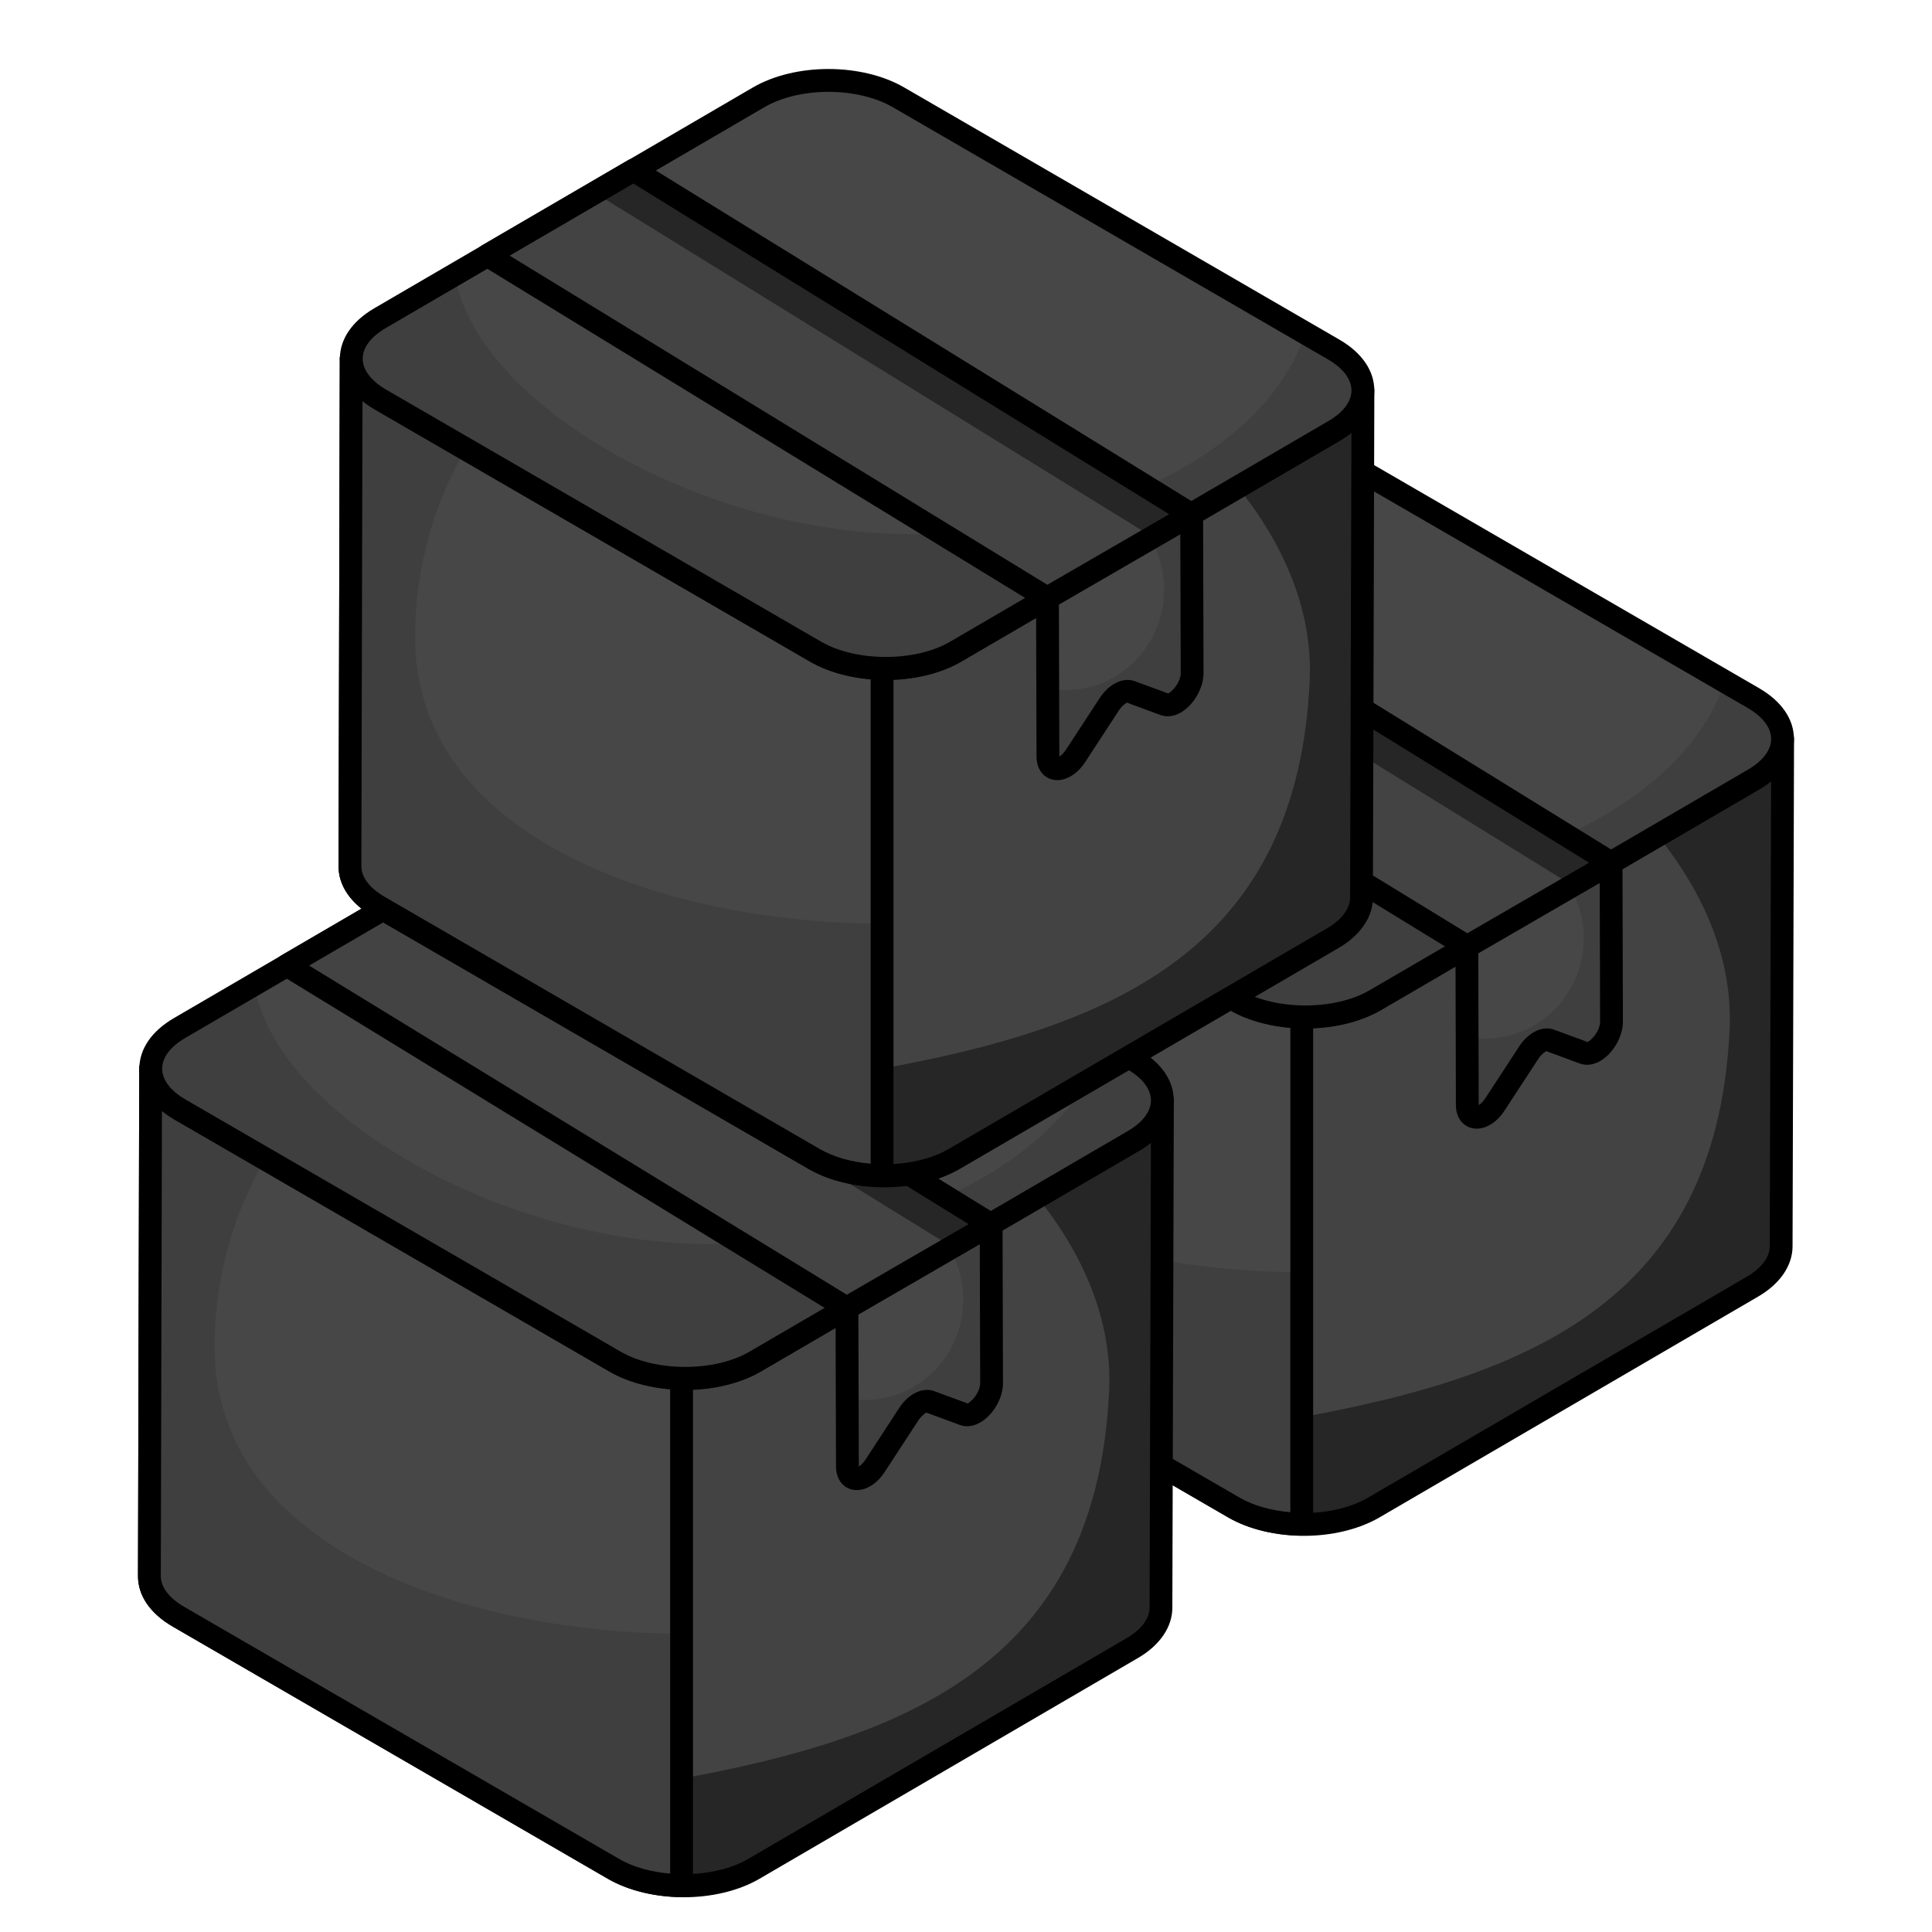 <svg width="56" height="56" viewBox="0 0 56 56" fill="none" xmlns="http://www.w3.org/2000/svg">
<path d="M51.676 21.422L51.633 36.128C51.633 36.55 51.355 36.978 50.799 37.3L39.828 43.7C38.71 44.35 36.893 44.35 35.767 43.7L23.16 36.393C22.591 36.064 22.306 35.635 22.313 35.199L22.349 20.5C22.349 20.929 22.633 21.358 23.196 21.687L35.81 28.994C36.929 29.644 38.752 29.644 39.871 28.994L50.835 22.595C51.391 22.273 51.669 21.844 51.676 21.422Z" fill="#434343"/>
<path d="M36.109 41.353C43.584 40.171 49.75 38.226 50.134 29.829C50.227 27.785 49.373 25.862 48.047 24.216L50.831 22.595C51.388 22.272 51.671 21.839 51.671 21.422L51.632 36.127C51.632 36.545 51.357 36.977 50.8 37.3L39.827 43.7C38.812 44.284 37.238 44.334 36.109 43.862V41.353Z" fill="#262626"/>
<path d="M37.795 44.517C37.005 44.517 36.214 44.339 35.597 43.982L22.989 36.674C22.327 36.293 21.968 35.765 21.977 35.189L22.013 20.494C22.013 20.312 22.161 20.164 22.343 20.164C22.526 20.164 22.674 20.312 22.674 20.495C22.674 20.818 22.916 21.139 23.358 21.396L35.97 28.703C36.981 29.29 38.689 29.29 39.7 28.703L50.663 22.304C51.089 22.058 51.335 21.733 51.34 21.412C51.343 21.231 51.49 21.086 51.67 21.086H51.673C51.855 21.088 52.002 21.236 52.001 21.418L51.958 36.124C51.958 36.683 51.594 37.215 50.959 37.583L39.989 43.981C39.375 44.338 38.585 44.517 37.795 44.517ZM22.671 21.725L22.638 35.195C22.632 35.524 22.875 35.844 23.32 36.101L35.928 43.408C36.959 44.004 38.632 44.005 39.657 43.408L50.628 37.009C51.053 36.763 51.297 36.44 51.297 36.123L51.336 22.642C51.233 22.727 51.119 22.805 50.995 22.877L40.032 29.275C38.821 29.979 36.85 29.98 35.639 29.275L23.025 21.969C22.895 21.893 22.777 21.811 22.671 21.725Z" fill="black"/>
<path d="M37.737 29.476C37.037 29.461 36.343 29.304 35.81 28.994L23.196 21.687C22.633 21.358 22.349 20.929 22.349 20.5L22.313 35.199C22.306 35.635 22.591 36.064 23.16 36.393L35.767 43.7C36.314 44.015 37.024 44.175 37.737 44.184V29.476Z" fill="#474747"/>
<path d="M37.736 40.387V44.181C37.03 44.173 36.316 44.016 35.767 43.701L23.16 36.394C22.595 36.063 22.305 35.63 22.313 35.198L22.352 20.5C22.352 20.925 22.634 21.358 23.199 21.689L25.67 23.121C24.737 24.72 24.203 26.585 24.203 28.569C24.203 34.544 31.774 36.875 37.736 36.875C38.128 36.875 37.352 40.426 37.736 40.387Z" fill="#3F3F3F"/>
<path d="M37.732 44.511C37.73 44.511 37.729 44.511 37.728 44.511C36.925 44.5 36.168 44.312 35.597 43.981L22.989 36.674C22.327 36.293 21.968 35.765 21.977 35.189L22.013 20.494C22.013 20.312 22.161 20.164 22.343 20.164C22.526 20.164 22.674 20.312 22.674 20.495C22.674 20.818 22.916 21.139 23.358 21.396L35.97 28.703C36.431 28.971 37.059 29.126 37.739 29.14C37.919 29.144 38.062 29.291 38.062 29.471V44.179C38.062 44.268 38.027 44.353 37.964 44.415C37.902 44.476 37.819 44.511 37.732 44.511ZM22.671 21.725L22.638 35.195C22.632 35.524 22.875 35.844 23.32 36.101L35.928 43.408C36.325 43.638 36.84 43.785 37.401 43.832V29.786C36.735 29.732 36.118 29.554 35.639 29.275L23.025 21.969C22.895 21.893 22.777 21.811 22.671 21.725Z" fill="black"/>
<path d="M50.817 20.234C51.941 20.885 51.951 21.942 50.831 22.595L39.863 28.992C38.747 29.643 36.924 29.643 35.801 28.992L23.192 21.686C22.064 21.032 22.062 19.975 23.179 19.324L34.146 12.928C35.267 12.274 37.081 12.274 38.209 12.928L50.817 20.234Z" fill="#474747"/>
<path d="M50.828 22.597L39.865 28.992C38.745 29.641 36.927 29.641 35.8 28.992L23.19 21.69C22.063 21.034 22.063 19.978 23.182 19.322L25.346 18.062C25.903 21.765 32.478 25.584 38.55 25.584C44.193 25.584 48.904 23.08 49.994 19.754L50.821 20.237C51.94 20.885 51.948 21.941 50.828 22.597Z" fill="#3F3F3F"/>
<path d="M37.837 29.813C37.047 29.813 36.255 29.634 35.638 29.276L23.029 21.97C22.376 21.592 22.016 21.07 22.016 20.5C22.015 19.932 22.369 19.412 23.015 19.036L33.982 12.639C35.211 11.923 37.141 11.922 38.376 12.639L50.985 19.945C51.638 20.323 51.998 20.845 51.998 21.416C51.999 21.983 51.645 22.503 50.999 22.879L40.032 29.276C39.418 29.634 38.628 29.813 37.837 29.813ZM36.177 12.763C35.502 12.763 34.827 12.913 34.315 13.212L23.347 19.608C22.914 19.861 22.676 20.177 22.677 20.498C22.677 20.823 22.92 21.142 23.36 21.397L35.968 28.703C36.984 29.291 38.692 29.291 39.699 28.703L50.667 22.307C51.1 22.054 51.338 21.738 51.338 21.417C51.337 21.092 51.094 20.773 50.654 20.518L38.045 13.212C37.529 12.913 36.852 12.763 36.177 12.763Z" fill="black"/>
<path d="M46.703 25.016L46.716 29.615C46.717 29.953 46.477 30.324 46.223 30.471C46.116 30.533 46.006 30.556 45.91 30.519L44.936 30.16C44.846 30.126 44.735 30.148 44.624 30.212C44.514 30.276 44.403 30.383 44.313 30.521L43.344 32.006C43.249 32.153 43.14 32.258 43.033 32.32C42.778 32.467 42.537 32.375 42.536 32.037L42.523 27.437L46.703 25.016Z" fill="#474747"/>
<path d="M46.72 29.613C46.72 29.952 46.479 30.323 46.227 30.468C46.119 30.533 46.007 30.555 45.91 30.517L44.94 30.162C44.848 30.124 44.736 30.145 44.628 30.21C44.516 30.275 44.403 30.382 44.317 30.522L43.346 32.002C43.25 32.153 43.143 32.255 43.035 32.32C42.778 32.465 42.537 32.374 42.537 32.035L42.531 30.049C42.703 30.086 42.88 30.102 43.062 30.102C44.634 30.102 45.905 28.794 45.905 27.196C45.905 26.652 45.76 26.146 45.508 25.71L46.704 25.016L46.72 29.613Z" fill="#3F3F3F"/>
<path d="M42.803 32.715C42.698 32.715 42.598 32.689 42.508 32.637C42.313 32.525 42.201 32.304 42.2 32.033L42.188 27.434C42.187 27.316 42.25 27.206 42.352 27.147L46.532 24.725C46.634 24.665 46.76 24.665 46.862 24.724C46.965 24.783 47.028 24.892 47.028 25.011L47.041 29.61C47.042 30.044 46.759 30.535 46.383 30.754C46.181 30.869 45.971 30.894 45.787 30.825L44.817 30.467C44.715 30.534 44.642 30.608 44.585 30.698L43.615 32.183C43.498 32.364 43.352 32.51 43.192 32.602C43.063 32.677 42.929 32.715 42.803 32.715ZM42.849 27.624L42.861 32.032C42.901 32.006 42.979 31.948 43.061 31.822L44.031 30.336C44.147 30.158 44.293 30.014 44.453 29.921C44.655 29.804 44.866 29.779 45.047 29.846L46.019 30.204C46.207 30.09 46.38 29.828 46.38 29.612L46.369 25.585L42.849 27.624Z" fill="black"/>
<path d="M46.703 25.012L30.532 15.031L26.297 17.502L42.524 27.433L46.703 25.012Z" fill="#434343"/>
<path d="M46.7 25.011L45.574 25.662L29.406 15.682L30.527 15.031L46.7 25.011Z" fill="#262626"/>
<path d="M42.526 27.768C42.467 27.768 42.407 27.752 42.354 27.719L26.127 17.788C26.028 17.727 25.968 17.618 25.969 17.501C25.97 17.385 26.032 17.277 26.133 17.219L30.369 14.748C30.474 14.687 30.604 14.688 30.708 14.752L46.879 24.733C46.978 24.794 47.038 24.903 47.036 25.019C47.035 25.136 46.972 25.243 46.871 25.301L42.692 27.723C42.64 27.753 42.584 27.768 42.526 27.768ZM26.944 17.512L42.531 27.051L46.061 25.006L30.53 15.421L26.944 17.512Z" fill="black"/>
<path d="M33.691 31.899L33.648 46.604C33.648 47.026 33.371 47.455 32.815 47.777L21.844 54.176C20.726 54.827 18.909 54.827 17.783 54.176L5.176 46.869C4.606 46.54 4.321 46.111 4.328 45.675L4.364 30.977C4.364 31.406 4.649 31.835 5.212 32.163L17.826 39.47C18.945 40.121 20.768 40.121 21.887 39.47L32.85 33.071C33.406 32.749 33.684 32.32 33.691 31.899Z" fill="#434343"/>
<path d="M18.125 51.829C25.6 50.648 31.765 48.703 32.149 40.306C32.243 38.261 31.388 36.338 30.063 34.693L32.847 33.071C33.404 32.749 33.687 32.316 33.687 31.898L33.647 46.604C33.647 47.021 33.373 47.454 32.816 47.777L21.842 54.177C20.828 54.761 19.253 54.811 18.125 54.339V51.829Z" fill="#262626"/>
<path d="M19.818 54.993C19.028 54.993 18.238 54.815 17.62 54.458L5.013 47.151C4.351 46.769 3.991 46.241 4 45.665L4.036 30.971C4.036 30.788 4.184 30.641 4.367 30.641C4.549 30.641 4.697 30.789 4.697 30.972C4.697 31.295 4.94 31.615 5.381 31.873L17.994 39.179C19.005 39.767 20.712 39.767 21.723 39.179L32.687 32.78C33.111 32.535 33.358 32.209 33.363 31.888C33.367 31.706 33.508 31.585 33.697 31.562C33.879 31.564 34.025 31.712 34.024 31.894L33.981 46.6C33.981 47.16 33.617 47.692 32.983 48.059L22.013 54.458C21.398 54.815 20.609 54.993 19.818 54.993ZM4.694 32.201L4.661 45.671C4.656 46 4.898 46.32 5.343 46.577L17.951 53.885C18.966 54.471 20.673 54.47 21.681 53.885L32.651 47.486C33.077 47.24 33.321 46.916 33.321 46.599L33.36 33.119C33.256 33.203 33.143 33.281 33.018 33.353L22.055 39.752C20.844 40.456 18.873 40.456 17.663 39.752L5.049 32.446C4.919 32.37 4.8 32.288 4.694 32.201Z" fill="black"/>
<path d="M19.753 39.953C19.052 39.938 18.359 39.78 17.826 39.47L5.212 32.163C4.649 31.835 4.364 31.406 4.364 30.977L4.328 45.675C4.321 46.111 4.606 46.54 5.176 46.869L17.783 54.176C18.329 54.492 19.039 54.651 19.753 54.66V39.953Z" fill="#474747"/>
<path d="M19.751 50.864V54.658C19.045 54.65 18.332 54.493 17.783 54.178L5.175 46.871C4.611 46.54 4.321 46.107 4.328 45.674L4.368 30.977C4.368 31.402 4.65 31.835 5.215 32.165L7.686 33.598C6.752 35.196 6.219 37.062 6.219 39.045C6.219 45.02 13.79 47.351 19.751 47.351C20.143 47.351 19.367 50.903 19.751 50.864Z" fill="#3F3F3F"/>
<path d="M19.756 54.987C19.754 54.987 19.753 54.987 19.751 54.987C18.95 54.977 18.193 54.789 17.62 54.458L5.013 47.151C4.351 46.769 3.991 46.241 4 45.665L4.036 30.971C4.036 30.788 4.184 30.641 4.367 30.641C4.549 30.641 4.697 30.789 4.697 30.972C4.697 31.295 4.94 31.615 5.381 31.873L17.994 39.179C18.455 39.447 19.083 39.602 19.762 39.617C19.942 39.62 20.086 39.767 20.086 39.948V54.656C20.086 54.744 20.05 54.829 19.988 54.891C19.926 54.952 19.842 54.987 19.756 54.987ZM4.694 32.201L4.661 45.671C4.656 46 4.898 46.32 5.343 46.577L17.951 53.885C18.349 54.115 18.863 54.261 19.425 54.308V40.262C18.758 40.208 18.141 40.031 17.663 39.752L5.049 32.446C4.919 32.37 4.8 32.288 4.694 32.201Z" fill="black"/>
<path d="M32.849 30.71C33.972 31.361 33.983 32.418 32.862 33.072L21.894 39.469C20.778 40.12 18.956 40.12 17.832 39.469L5.223 32.163C4.095 31.509 4.094 30.452 5.21 29.801L16.177 23.404C17.298 22.751 19.112 22.751 20.24 23.404L32.849 30.71Z" fill="#474747"/>
<path d="M32.859 33.074L21.896 39.469C20.776 40.118 18.958 40.118 17.831 39.469L5.221 32.166C4.094 31.51 4.094 30.455 5.214 29.799L7.378 28.539C7.934 32.242 14.51 36.06 20.581 36.06C26.224 36.06 30.936 33.556 32.026 30.231L32.852 30.713C33.972 31.362 33.979 32.418 32.859 33.074Z" fill="#3F3F3F"/>
<path d="M19.861 40.29C19.07 40.29 18.279 40.111 17.661 39.753L5.052 32.447C4.4 32.069 4.04 31.547 4.039 30.977C4.038 30.409 4.393 29.889 5.038 29.512L16.005 23.116C17.233 22.399 19.164 22.399 20.4 23.116L33.008 30.422C33.661 30.8 34.021 31.322 34.022 31.893C34.023 32.46 33.668 32.98 33.023 33.356L22.055 39.753C21.441 40.111 20.651 40.29 19.861 40.29ZM18.2 23.24C17.525 23.24 16.85 23.39 16.338 23.689L5.371 30.085C4.938 30.337 4.7 30.654 4.7 30.976C4.7 31.3 4.943 31.619 5.383 31.873L17.992 39.18C19.007 39.768 20.715 39.768 21.723 39.18L32.69 32.784C33.123 32.531 33.361 32.215 33.361 31.894C33.36 31.569 33.118 31.25 32.678 30.995L20.069 23.689C19.553 23.39 18.876 23.24 18.2 23.24Z" fill="black"/>
<path d="M28.726 35.492L28.739 40.092C28.74 40.43 28.501 40.8 28.246 40.948C28.139 41.01 28.029 41.032 27.934 40.996L26.96 40.637C26.87 40.603 26.759 40.624 26.648 40.688C26.537 40.753 26.426 40.86 26.337 40.998L25.368 42.483C25.273 42.629 25.163 42.734 25.056 42.796C24.802 42.944 24.561 42.852 24.56 42.514L24.547 37.914L28.726 35.492Z" fill="#474747"/>
<path d="M28.736 40.089C28.736 40.428 28.494 40.8 28.242 40.945C28.135 41.01 28.022 41.031 27.926 40.993L26.955 40.638C26.864 40.6 26.751 40.622 26.644 40.687C26.531 40.751 26.419 40.859 26.333 40.999L25.362 42.479C25.266 42.63 25.158 42.732 25.051 42.797C24.794 42.942 24.552 42.85 24.552 42.511L24.547 40.525C24.718 40.563 24.896 40.579 25.078 40.579C26.649 40.579 27.921 39.271 27.921 37.672C27.921 37.129 27.776 36.623 27.524 36.187L28.72 35.492L28.736 40.089Z" fill="#3F3F3F"/>
<path d="M24.834 43.191C24.73 43.191 24.63 43.166 24.54 43.114C24.345 43.002 24.233 42.782 24.232 42.51L24.219 37.911C24.218 37.792 24.281 37.683 24.384 37.623L28.563 35.201C28.665 35.141 28.791 35.142 28.893 35.201C28.996 35.26 29.059 35.369 29.059 35.487L29.072 40.087C29.074 40.521 28.791 41.012 28.414 41.23C28.214 41.347 28.002 41.372 27.818 41.301L26.848 40.944C26.747 41.011 26.674 41.085 26.616 41.175L25.647 42.66C25.529 42.842 25.383 42.987 25.223 43.079C25.094 43.154 24.961 43.191 24.834 43.191ZM24.881 38.101L24.893 42.509C24.933 42.482 25.011 42.425 25.093 42.299L26.062 40.813C26.178 40.635 26.324 40.491 26.484 40.398C26.687 40.282 26.898 40.255 27.079 40.323L28.05 40.681C28.239 40.567 28.412 40.305 28.411 40.089L28.4 36.061L24.881 38.101Z" fill="black"/>
<path d="M28.727 35.488L12.556 25.508L8.32 27.978L24.547 37.91L28.727 35.488Z" fill="#434343"/>
<path d="M28.723 35.495L27.597 36.146L11.43 26.167L12.551 25.516L28.723 35.495Z" fill="#262626"/>
<path d="M24.541 38.244C24.482 38.244 24.422 38.228 24.369 38.196L8.143 28.264C8.043 28.203 7.983 28.095 7.984 27.978C7.986 27.861 8.048 27.754 8.149 27.695L12.384 25.225C12.489 25.163 12.62 25.165 12.724 25.229L28.895 35.209C28.993 35.271 29.053 35.379 29.051 35.496C29.05 35.613 28.987 35.72 28.886 35.778L24.707 38.2C24.656 38.23 24.599 38.244 24.541 38.244ZM8.96 27.988L24.546 37.528L28.076 35.482L12.546 25.897L8.96 27.988Z" fill="black"/>
<path d="M39.504 11.32L39.461 26.026C39.461 26.448 39.183 26.877 38.627 27.199L27.656 33.598C26.538 34.249 24.721 34.249 23.596 33.598L10.989 26.291C10.419 25.962 10.134 25.533 10.141 25.097L10.177 10.398C10.177 10.828 10.461 11.256 11.024 11.585L23.638 18.892C24.757 19.543 26.58 19.543 27.699 18.892L38.663 12.493C39.219 12.171 39.497 11.742 39.504 11.32Z" fill="#434343"/>
<path d="M23.938 31.251C31.413 30.07 37.578 28.125 37.962 19.728C38.055 17.683 37.201 15.76 35.875 14.115L38.66 12.493C39.216 12.171 39.499 11.738 39.499 11.32L39.46 26.026C39.46 26.443 39.185 26.876 38.628 27.199L27.655 33.599C26.64 34.183 25.066 34.233 23.938 33.761V31.251Z" fill="#262626"/>
<path d="M25.631 34.415C24.841 34.415 24.05 34.237 23.433 33.88L10.825 26.573C10.163 26.191 9.803 25.663 9.813 25.087L9.849 10.393C9.849 10.21 9.997 10.062 10.179 10.062C10.361 10.062 10.509 10.211 10.509 10.394C10.509 10.717 10.752 11.037 11.194 11.294L23.806 18.601C24.817 19.188 26.525 19.189 27.535 18.601L38.499 12.202C38.924 11.956 39.17 11.631 39.175 11.31C39.178 11.128 39.298 10.981 39.509 10.984C39.691 10.986 39.837 11.134 39.836 11.316L39.794 26.022C39.794 26.581 39.43 27.113 38.795 27.481L27.825 33.879C27.211 34.237 26.421 34.415 25.631 34.415ZM10.507 11.623L10.474 25.093C10.468 25.422 10.711 25.742 11.156 25.999L23.763 33.306C24.777 33.893 26.485 33.892 27.493 33.307L38.464 26.908C38.889 26.661 39.133 26.338 39.133 26.021L39.172 12.541C39.069 12.625 38.955 12.703 38.831 12.775L27.867 19.174C26.656 19.878 24.686 19.878 23.475 19.174L10.861 11.867C10.732 11.791 10.613 11.71 10.507 11.623Z" fill="black"/>
<path d="M25.565 19.375C24.865 19.36 24.171 19.202 23.638 18.892L11.024 11.585C10.461 11.256 10.177 10.828 10.177 10.398L10.141 25.097C10.134 25.533 10.419 25.962 10.989 26.291L23.596 33.598C24.142 33.914 24.852 34.073 25.565 34.082V19.375Z" fill="#474747"/>
<path d="M25.564 30.285V34.08C24.858 34.072 24.144 33.914 23.595 33.6L10.988 26.293C10.423 25.962 10.133 25.529 10.141 25.096L10.18 10.398C10.18 10.823 10.463 11.257 11.027 11.587L13.498 13.02C12.565 14.618 12.031 16.484 12.031 18.467C12.031 24.442 19.602 26.773 25.564 26.773C25.956 26.773 25.18 30.325 25.564 30.285Z" fill="#3F3F3F"/>
<path d="M25.568 34.409C25.566 34.409 25.565 34.409 25.564 34.409C24.761 34.398 24.005 34.211 23.433 33.88L10.825 26.573C10.163 26.191 9.803 25.663 9.813 25.087L9.849 10.393C9.849 10.21 9.997 10.062 10.179 10.062C10.361 10.062 10.509 10.211 10.509 10.394C10.509 10.717 10.752 11.037 11.194 11.294L23.806 18.601C24.267 18.869 24.895 19.024 25.574 19.038C25.754 19.042 25.898 19.189 25.898 19.369V34.078C25.898 34.166 25.863 34.251 25.8 34.313C25.738 34.374 25.654 34.409 25.568 34.409ZM10.507 11.623L10.474 25.093C10.468 25.422 10.711 25.742 11.156 25.999L23.763 33.306C24.161 33.536 24.675 33.683 25.237 33.73V19.684C24.57 19.63 23.953 19.453 23.475 19.174L10.861 11.867C10.732 11.791 10.613 11.71 10.507 11.623Z" fill="black"/>
<path d="M38.661 10.132C39.785 10.783 39.795 11.84 38.674 12.494L27.707 18.89C26.591 19.541 24.768 19.541 23.645 18.89L11.036 11.584C9.908 10.931 9.906 9.874 11.022 9.223L21.99 2.826C23.111 2.172 24.924 2.173 26.052 2.826L38.661 10.132Z" fill="#474747"/>
<path d="M38.672 12.496L27.709 18.891C26.589 19.539 24.771 19.539 23.643 18.891L11.034 11.588C9.907 10.932 9.907 9.876 11.026 9.22L13.19 7.961C13.746 11.664 20.322 15.482 26.394 15.482C32.037 15.482 36.748 12.978 37.838 9.653L38.665 10.135C39.784 10.784 39.792 11.84 38.672 12.496Z" fill="#3F3F3F"/>
<path d="M25.673 19.712C24.883 19.712 24.092 19.533 23.474 19.175L10.865 11.869C10.212 11.49 9.852 10.968 9.852 10.398C9.851 9.83 10.206 9.31 10.851 8.934L21.818 2.538C23.047 1.821 24.977 1.821 26.212 2.537L38.821 9.843C39.474 10.221 39.834 10.744 39.835 11.315C39.836 11.882 39.481 12.401 38.835 12.778L27.868 19.174C27.254 19.533 26.464 19.712 25.673 19.712ZM24.013 2.662C23.337 2.662 22.663 2.811 22.151 3.11L11.184 9.507C10.751 9.759 10.512 10.075 10.513 10.397C10.513 10.721 10.756 11.04 11.196 11.296L23.805 18.602C24.82 19.189 26.529 19.189 27.536 18.602L38.503 12.205C38.936 11.953 39.174 11.637 39.173 11.315C39.173 10.991 38.931 10.672 38.49 10.416L25.882 3.11C25.366 2.811 24.689 2.662 24.013 2.662Z" fill="black"/>
<path d="M34.539 14.914L34.552 19.514C34.553 19.852 34.313 20.222 34.059 20.369C33.952 20.432 33.842 20.454 33.746 20.418L32.772 20.059C32.682 20.025 32.571 20.046 32.46 20.11C32.349 20.175 32.239 20.282 32.149 20.42L31.18 21.904C31.085 22.051 30.976 22.156 30.869 22.218C30.614 22.365 30.373 22.273 30.372 21.935L30.359 17.336L34.539 14.914Z" fill="#474747"/>
<path d="M34.556 19.511C34.556 19.85 34.315 20.222 34.063 20.367C33.955 20.432 33.843 20.453 33.746 20.415L32.776 20.06C32.684 20.023 32.572 20.044 32.464 20.109C32.352 20.173 32.239 20.281 32.153 20.421L31.182 21.901C31.086 22.052 30.979 22.154 30.871 22.219C30.614 22.364 30.373 22.273 30.373 21.933L30.367 19.947C30.539 19.985 30.716 20.001 30.898 20.001C32.47 20.001 33.741 18.693 33.741 17.094C33.741 16.551 33.596 16.045 33.344 15.609L34.54 14.914L34.556 19.511Z" fill="#3F3F3F"/>
<path d="M30.647 22.613C30.542 22.613 30.442 22.587 30.352 22.536C30.157 22.423 30.045 22.203 30.044 21.932L30.031 17.332C30.031 17.214 30.094 17.104 30.196 17.045L34.376 14.623C34.477 14.563 34.603 14.563 34.706 14.623C34.808 14.682 34.871 14.791 34.872 14.909L34.885 19.509C34.886 19.942 34.603 20.434 34.227 20.652C34.026 20.768 33.814 20.793 33.631 20.723L32.66 20.365C32.56 20.433 32.487 20.507 32.429 20.596L31.46 22.081C31.343 22.262 31.196 22.408 31.037 22.5C30.907 22.575 30.774 22.613 30.647 22.613ZM30.693 17.522L30.705 21.93C30.745 21.904 30.824 21.846 30.905 21.72L31.875 20.234C31.991 20.056 32.137 19.913 32.297 19.82C32.499 19.703 32.71 19.677 32.891 19.744L33.863 20.102C34.051 19.988 34.224 19.727 34.224 19.511L34.212 15.483L30.693 17.522Z" fill="black"/>
<path d="M34.539 14.91L18.368 4.93L14.133 7.4L30.36 17.332L34.539 14.91Z" fill="#434343"/>
<path d="M34.536 14.917L33.41 15.568L17.242 5.589L18.363 4.938L34.536 14.917Z" fill="#262626"/>
<path d="M30.354 17.666C30.294 17.666 30.235 17.65 30.182 17.618L13.955 7.686C13.856 7.625 13.796 7.517 13.797 7.4C13.798 7.283 13.861 7.176 13.961 7.117L18.196 4.647C18.301 4.585 18.432 4.587 18.536 4.651L34.707 14.631C34.806 14.693 34.865 14.802 34.864 14.918C34.862 15.035 34.8 15.142 34.699 15.2L30.519 17.622C30.468 17.652 30.411 17.666 30.354 17.666ZM14.773 7.41L30.358 16.95L33.889 14.905L18.358 5.32L14.773 7.41Z" fill="black"/>
</svg>
